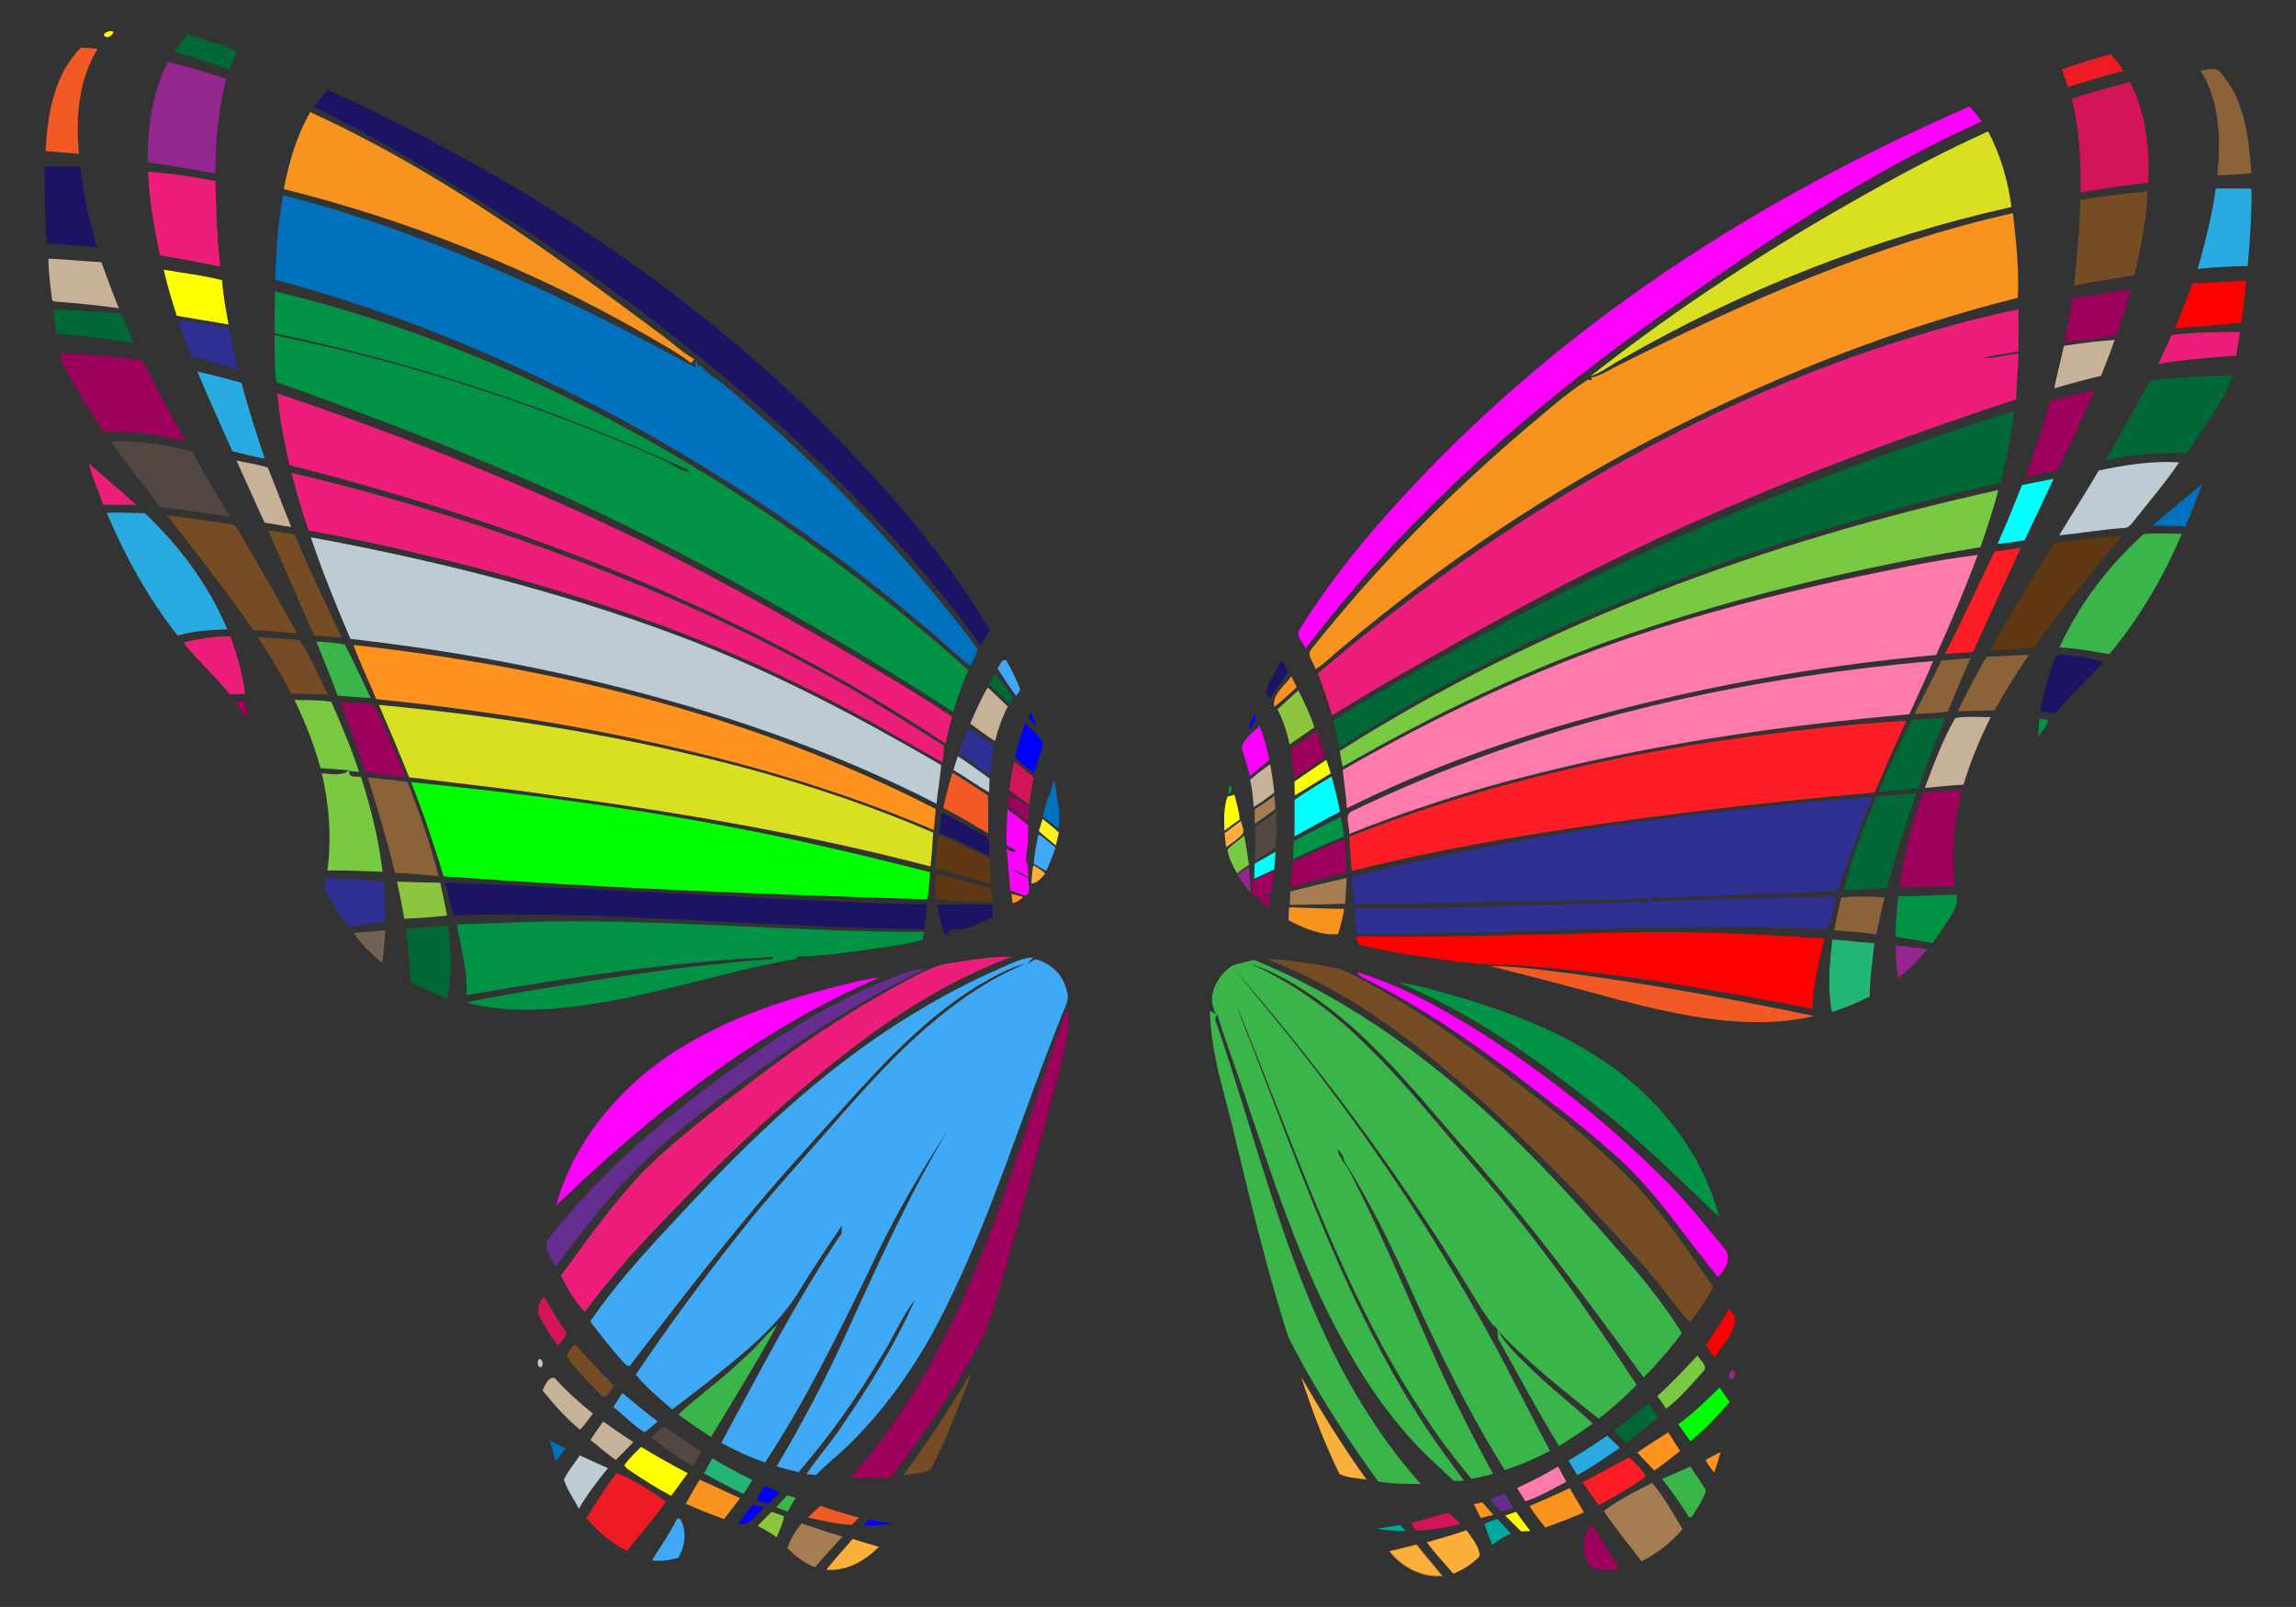 <?xml version="1.0" encoding="utf-8"?>

<!DOCTYPE svg PUBLIC "-//W3C//DTD SVG 1.1//EN" "http://www.w3.org/Graphics/SVG/1.1/DTD/svg11.dtd">
<svg version="1.1" id="Layer_1" xmlns="http://www.w3.org/2000/svg" xmlns:xlink="http://www.w3.org/1999/xlink" x="0px" y="0px"
	 viewBox="0 0 2378 1664.519" enable-background="new 0 0 2378 1664.519" xml:space="preserve">
<rect x="0" y="0" width="2378" height="1664.519" fill="#333333" stroke="none"/>
<g>
	<path fill="#FFFF00" d="M113.677,32.358c8.403-1.143,0.057,8.059-4.344,5.659
		C104.532,36.017,111.105,32.187,113.677,32.358z"/>
	<path fill="#006837" d="M180.697,53.565c4.059-6.202,8.631-12.061,13.604-17.577
		c17.291,4.916,34.61,10.089,51.072,17.434c-2.915,6.03-5.402,12.232-7.66,18.52
		C218.594,66.197,199.989,58.795,180.697,53.565z"/>
	<path fill="#F15A24" d="M83.926,49.306c5.716,0.314,11.461,0.715,17.234,1.2
		c-20.006,32.295-22.836,71.907-19.377,108.889c-11.575-0.915-23.093-2.115-34.639-2.858
		C49.287,118.784,55.689,77.029,83.926,49.306z"/>
	<path fill="#ED1C24" d="M2135.532,71.913c16.548-5.888,33.295-11.175,50.243-15.862
		c5.373,5.03,9.803,10.975,13.404,17.434c-19.32,4.716-38.268,10.803-57.245,16.662
		C2139.847,84.031,2137.589,78,2135.532,71.913z"/>
	<path fill="#93278F" d="M152.975,167.97c-0.257-35.525,4.316-72.021,20.978-103.916
		c20.435,5.002,40.641,10.832,60.589,17.605c-8.774,31.924-11.403,65.191-11.461,98.2
		C199.817,175.286,176.41,171.599,152.975,167.97z"/>
	<path fill="#8C6239" d="M2279.117,73.056c7.145-0.343,16.605-5.002,21.32,2.858
		c24.779,28.265,28.837,67.62,31.295,103.602c-11.746,0.686-23.436,1.886-35.153,2.172
		C2300.18,145.02,2299.408,105.18,2279.117,73.056z"/>
	<path fill="#D4145A" d="M2145.734,102.236c19.806-6.631,40.04-11.889,60.218-17.262
		c16.919,31.752,20.263,68.849,19.148,104.259c-23.607,2.458-47.042,6.259-70.421,10.232
		C2155.28,166.855,2153.794,133.988,2145.734,102.236z"/>
	<path fill="#1B1464" d="M325.483,111.096c3.858-6.688,8.888-12.604,14.49-17.919
		c203.089,92.913,393.773,217.893,546.99,381.513c51.701,54.645,99.715,113.234,138.327,177.995
		c-3.144,5.259-6.345,10.489-9.489,15.747c-63.076-86.854-137.64-164.792-217.493-236.298
		c-85.654-75.908-177.595-144.643-273.767-206.632C459.922,184.489,394.274,144.734,325.483,111.096z"/>
	<path fill="#FF00FF" d="M1684.941,309.526c110.233-79.595,230.268-144.929,354.848-199.173
		c4.658,4.773,8.802,10.003,12.689,15.462c-109.289,49.043-209.976,114.948-307.719,183.683
		c-146.872,101.401-284.198,219.408-392.373,362.193c-2.544-6.288-11.375-13.232-6.03-20.12
		c26.293-42.298,57.102-81.681,90.198-118.835C1510.718,449.424,1594.315,374.574,1684.941,309.526z"/>
	<path fill="#F7931E" d="M321.31,116.154c128.81,58.646,244.501,141.642,357.449,226.038
		c13.718,9.66,25.979,21.406,40.412,30.038c-1.2,1.229-2.372,2.486-3.487,3.715
		c-16.691-12.918-35.754-22.292-53.73-33.181c-115.263-65.305-239.471-114.834-368.023-146.9
		C299.218,168.198,307.135,140.704,321.31,116.154z"/>
	<path fill="#D9E021" d="M1935.358,199.35c40.412-22.692,81.538-44.156,123.751-63.247
		c12.861,24.264,20.634,51.101,24.121,78.309c-141.727,31.609-278.396,85.654-404.29,157.961
		c-10.66,5.716-20.292,13.518-31.809,17.462C1737.643,318.385,1834.786,255.596,1935.358,199.35z"/>
	<path fill="#1B1464" d="M46.2,172.571c12.232-0.114,24.493-0.114,36.754-0.114
		c3.916,28.237,9.232,56.331,17.577,83.625c-17.405-1.172-34.725-3.087-52.13-3.487
		C46.858,225.958,45.714,199.265,46.2,172.571z"/>
	<path fill="#ED1E79" d="M153.375,177.744c23.407,1.886,46.671,5.402,69.763,9.803
		c0.515,29.58,1.686,59.189,4.973,88.598c-20.72-4.173-41.441-8.317-62.304-11.689
		C159.405,235.933,154.661,206.953,153.375,177.744z"/>
	<path fill="#29ABE2" d="M2294.921,195.235c12.289-0.229,24.579,0.114,36.897,0.114
		c0.6,26.837-1.772,53.559-3.744,80.281c-17.348,0.2-34.725,1.029-51.958,2.944
		C2284.09,251.223,2290.92,223.5,2294.921,195.235z"/>
	<path fill="#754C24" d="M2154.451,207.238c23.036-4.316,46.414-6.516,69.735-8.945
		c-0.886,29.294-7.174,58.103-13.433,86.626c-20.834,3.83-41.841,6.602-62.561,10.946
		C2151.136,266.399,2154.194,236.876,2154.451,207.238z"/>
	<path fill="#0071BC" d="M284.957,289.72c1.429-29.237,2.515-58.76,8.488-87.483
		c150.073,38.611,291.315,104.745,426.955,178.596c0.057-2.344,0.2-7.031,0.257-9.374l2.601,8.774l2.429-1.658
		c5.916,8.688,15.748,12.918,23.607,19.52c84.368,70.478,162.877,148.244,231.954,233.84
		c10.518,13.461,21.778,26.408,31.209,40.669c-1.429,6.088-4.801,11.432-7.345,17.091
		c-17.177-12.69-32.095-28.208-48.7-41.612c-89.455-75.737-186.255-142.756-288.457-200.145
		C547.205,380.261,418.91,325.188,284.957,289.72z"/>
	<path fill="#F7931E" d="M1679.854,376.603c129.438-64.791,263.192-124.065,405.005-155.817
		c3.058,29.066,6.773,58.503,4.944,87.683c-123.808,30.981-243.215,78.023-357.191,135.211
		c-123.351,62.276-239.071,139.441-344.473,228.725c-8.603,6.859-16.176,15.033-25.636,20.72
		c-1.601-6.716-10.146-14.576-3.973-21.035c65.82-83.025,140.499-158.875,221.094-227.61
		c21.092-17.548,41.498-36.096,64.562-51.044c1.086,0.086,3.23,0.229,4.287,0.314l-0.372-2.544
		C1659.534,388.492,1669.28,381.49,1679.854,376.603z"/>
	<path fill="#C7B299" d="M53.774,308.983c-1.886-13.604-3.487-27.322-3.601-41.069
		c18.291,0.657,36.468,2.801,54.788,3.601c5.944,15.919,11.546,31.981,18.062,47.7
		c-20.52-2.715-41.069-5.002-61.704-6.488C58.547,312.098,53.345,313.413,53.774,308.983z"/>
	<path fill="#FFFF00" d="M169.551,279.374c20.149,3.515,40.583,5.745,60.447,10.889
		c1,15.462,4.001,30.666,6.688,45.928c-17.834-3.315-35.753-5.945-53.616-9.06
		C178.125,311.326,173.152,295.522,169.551,279.374z"/>
	<path fill="#FF0000" d="M2270.8,293.55c18.52-0.286,36.982-2.687,55.588-2.258
		c-1.429,14.347-2.601,28.751-5.231,42.927c-22.75,2.601-45.728,4.115-68.592,5.916
		C2258.71,324.644,2265.255,309.269,2270.8,293.55z"/>
	<path fill="#9E005D" d="M2146.449,308.897c19.949-3.372,39.955-6.173,60.018-8.945
		c-4.287,15.919-8.831,31.809-14.69,47.185c-17.605,3.487-35.496,5.516-53.273,7.602
		C2141.333,339.506,2143.791,324.187,2146.449,308.897z"/>
	<path fill="#009245" d="M284.757,301.666c220.036,53.187,424.354,160.676,603.607,297.631
		c39.326,30.209,77.566,61.847,114.577,94.885c-6.259,14.004-11.203,28.551-15.633,43.241
		c-91.856-59.56-186.97-113.977-283.798-164.992c-134.039-70.335-275.195-125.923-417.552-176.852
		c-1.343-16.062-1.943-32.181-1.486-48.3c138.498,27.865,273.366,72.278,402.576,129.181
		c4.087,2.801,8.574,4.944,13.032,7.202c4.316,2.687,9.003,5.173,14.319,4.001
		c-137.355-63.39-281.912-111.547-430.098-142.442C284.242,330.704,284.471,316.185,284.757,301.666z"/>
	<path fill="#006837" d="M55.374,320.758c23.292,0.343,46.528,2.372,69.763,3.973
		c4.63,10.232,9.517,20.377,13.575,30.866c-26.465-4.83-53.187-7.688-79.966-10.003
		C57.261,337.363,56.232,329.046,55.374,320.758z"/>
	<path fill="#ED1E79" d="M1955.193,357.083c44.47-14.376,89.512-27.294,135.325-36.754
		c0.115,14.547,0.086,29.123-0.029,43.699c-12.261,2.286-24.75,3.601-36.754,6.916
		c12.489,0.486,24.493-3.83,36.925-4.573c-1.057,15.748-1.629,31.552-2.629,47.328
		c-107.918,35.525-214.692,74.793-318.723,120.522c-116.063,50.358-227.124,111.404-336.499,174.737
		c-18.006,10.174-35.382,21.435-53.158,31.981c-4.459-14.604-9.06-29.18-14.776-43.356
		C1538.612,549.482,1737.7,428.589,1955.193,357.083z"/>
	<path fill="#2E3192" d="M184.555,331.961c17.634,1.143,35.068,4.201,52.53,7.031
		c2.944,14.633,6.116,29.209,9.374,43.756c-16.033-4.716-32.01-9.746-48.3-13.547
		C193.158,356.968,188.9,344.45,184.555,331.961z"/>
	<path fill="#ED1E79" d="M2249.222,346.966c23.407-3.001,47.128-2.715,70.735-3.115
		c-1.343,8.145-2.772,16.291-3.83,24.464c-26.951,2.143-53.959,4.087-80.652,8.602
		C2239.791,366.8,2244.821,357.026,2249.222,346.966z"/>
	<path fill="#C7B299" d="M2137.561,358.283c17.434-2.715,34.953-5.116,52.615-6.145
		c-4.172,12.604-9.346,24.836-14.09,37.211c-16.291,3.773-32.41,8.174-48.443,12.804
		C2130.53,387.435,2134.588,372.973,2137.561,358.283z"/>
	<path fill="#9E005D" d="M61.919,365.628c28.694,1.772,57.446,3.287,85.825,8.059
		c13.918,28.151,29.123,55.645,44.47,83.025c-24.379-5.173-49.1-10.146-74.165-9.346
		c-4.058-0.715-10.174,1.886-12.204-3.058c-13.775-19.977-26.436-40.698-38.011-62.018
		C64.863,377.117,63.319,371.344,61.919,365.628z"/>
	<path fill="#29ABE2" d="M204.39,384.834c15.404,3.372,30.637,7.516,45.842,11.775
		c6.773,26.579,15.433,52.616,23.979,78.652c-11.289-2.315-22.435-4.973-33.553-7.831
		C228.425,439.936,216.022,412.556,204.39,384.834z"/>
	<path fill="#006837" d="M2226.644,394.322c28.437-3.515,57.045-5.201,85.711-5.602
		c-2.772,11.918-9.86,22.006-15.862,32.438c-9.917,16.605-20.977,32.495-31.924,48.414
		c-28.237-1.258-56.417,0.715-83.91,7.231C2195.978,449.31,2211.983,422.188,2226.644,394.322z"/>
	<path fill="#9E005D" d="M2123.328,415.5c15.205-4.401,30.695-7.802,46.214-11.146
		c-12.232,27.78-25.236,55.216-38.383,82.539c-11.146,2.115-22.178,4.716-33.267,7.002
		C2106.694,467.887,2116.154,442.051,2123.328,415.5z"/>
	<path fill="#ED1E79" d="M299.846,481.805c-5.516-24.464-10.574-49.157-12.461-74.193
		c115.777,38.726,229.382,83.939,340.158,135.211C728.202,589.78,824.916,644.596,920.401,701.213
		c22.178,13.232,44.127,26.837,65.648,41.155c-2.572,9.203-4.687,18.491-6.859,27.808
		C773.072,632.878,539.032,542.509,299.846,481.805z"/>
	<path fill="#006837" d="M2034.044,442.337c17.348-5.687,34.61-11.718,52.273-16.376
		c-3.058,24.979-8.088,49.7-14.49,74.022c-120.407,27.751-239.156,63.104-354.247,108.118
		c-115.263,44.699-226.81,99.429-330.783,166.478c-1.743-9.517-3.801-18.977-5.859-28.408
		c42.556-26.808,86.483-51.387,130.582-75.565c105.717-58.189,214.006-112.062,326.353-156.389
		C1902.52,488.293,1968.168,464.943,2034.044,442.337z"/>
	<path fill="#534741" d="M165.664,525.132c-16.605-22.75-35.01-44.184-50.243-67.906
		c28.122-1.258,56.131,3.458,83.31,10.403c12.604,22.692,26.151,44.87,39.212,67.334
		C213.764,532.163,189.814,527.99,165.664,525.132z"/>
	<path fill="#C7B299" d="M244.916,477.004c10.775,2.458,21.835,3.887,32.381,7.316
		c8.46,20.349,15.891,41.155,24.35,61.504c-9.231-1.172-18.348-3.115-27.522-4.373
		C264.093,520.102,254.776,498.439,244.916,477.004z"/>
	<path fill="#BDCCD4" d="M2173.686,487.378c27.323-5.916,55.245-10.146,83.282-8.46
		c-14.033,20.835-30.495,39.84-45.956,59.56c-3.258,3.772-6.345,9.146-12.146,8.431
		c-22.149,1.715-44.099,5.373-66.163,7.631C2146.22,532.077,2160.453,510.042,2173.686,487.378z"/>
	<path fill="#ED1E79" d="M91.785,479.805c16.29,14.604,33.352,28.323,49.414,43.213
		c-11.432-0.2-22.864-0.114-34.239-0.143C101.931,508.499,95.5,494.58,91.785,479.805z"/>
	<path fill="#ED1E79" d="M301.847,489.779c127.609,29.952,252.503,71.221,373.396,121.779
		c60.532,25.636,119.95,54.016,177.538,85.74c42.841,23.035,83.71,49.472,124.98,75.108
		c-0.2,5.802-1.029,11.518-1.629,17.291c-48.386-27.351-96.343-55.645-146.586-79.595
		c-115.377-57.503-238.442-97.972-363.393-128.809c-48.5-11.889-97.2-23.264-146.415-31.781
		C312.622,529.962,307.163,509.871,301.847,489.779z"/>
	<path fill="#00FFFF" d="M2094.262,502.411c10.889-2.058,21.721-4.401,32.667-6.402
		c-9.831,21.235-20.006,42.327-30.009,63.476c-9.317,1.686-18.691,3.029-28.037,3.944
		C2077.857,543.309,2086.117,522.875,2094.262,502.411z"/>
	<path fill="#0071BC" d="M2229.445,544.567c16.719-15.176,34.896-28.694,51.73-43.813
		c-5.516,14.976-11.289,29.837-17.605,44.47C2252.166,544.71,2240.791,544.91,2229.445,544.567z"/>
	<path fill="#7AC943" d="M1387.597,777.921c207.775-132.068,442.445-217.521,682.087-270.308
		c-5.144,20.035-11.661,39.697-18.606,59.16c-123.15,20.663-245.186,49.357-363.421,89.769
		c-103.516,35.268-202.374,83.11-297.031,137.583C1389.368,788.724,1388.425,783.323,1387.597,777.921z"/>
	<path fill="#29ABE2" d="M110.534,531.248c13.147-0.715,26.265,0.143,39.44,0.314
		c35.811,33.981,66.362,74.422,85.339,120.236c-17.262,0.772-34.667,1.572-51.301,6.573
		C153.546,619.817,129.682,576.405,110.534,531.248z"/>
	<path fill="#754C24" d="M172.895,533.906c22.064,2.486,44.013,5.659,65.962,9.031
		c4.802-0.086,6.574,4.716,8.803,8.088c20.206,34.839,40.898,69.449,59.789,105.031
		c-15.033-1.4-30.037-2.715-45.071-3.315C234.313,611.815,203.475,572.946,172.895,533.906z"/>
	<path fill="#754C24" d="M277.754,549.54c9.174,0.743,18.205,2.458,27.294,4.115
		c15.376,35.925,31.809,71.392,48.757,106.603c-9.517-0.429-18.977-1.458-28.465-1.943
		C309.278,622.161,293.759,585.722,277.754,549.54z"/>
	<path fill="#39B54A" d="M2220.099,553.312c13.147-1.4,26.436-0.429,39.669-0.372
		c-19.062,44.699-43.899,87.454-75.136,124.723c-17.148-2.829-34.239-6.402-51.673-6.916
		C2153.337,626.076,2183.746,586.15,2220.099,553.312z"/>
	<path fill="#603813" d="M2127.272,562.858c23.435-3.229,46.814-6.973,70.507-7.888
		c-31.466,37.84-62.761,75.879-91.227,116.034c-15.148,0.829-30.266,2.115-45.385,2.858
		C2081.716,635.994,2104.951,599.669,2127.272,562.858z"/>
	<path fill="#BDCCD4" d="M321.967,556.542C450.605,580.32,578.1,612.158,700.765,657.914
		c95.571,35.582,185.998,83.31,273.967,134.554c-0.886,13.432-3.658,26.665-4.744,40.098
		c-109.976-56.502-227.81-96.171-347.731-125.38c-85.368-20.663-172.108-35.553-259.391-45.442
		C348.232,627.077,333.828,592.266,321.967,556.542z"/>
	<path fill="#FF1D25" d="M2065.739,571.26c9.06-0.972,18.063-2.486,27.179-3.801
		c-16.605,35.925-33.096,71.935-49.557,107.918c-9.717,0.629-19.349,1.458-29.009,2.058
		C2032.215,642.395,2049.02,606.842,2065.739,571.26z"/>
	<path fill="#FF7BAC" d="M1907.207,600.869c46.842-9.717,93.656-20.32,141.184-26.065
		c-13.061,35.067-27.579,69.563-43.041,103.631c-126.866,11.403-252.703,34.41-375.282,69.163
		c-80.681,23.035-159.847,51.987-234.983,89.541c-1.058-13.29-3.03-26.465-4.316-39.726
		c96.686-55.388,197.773-103.688,303.604-138.984C1764.079,635.022,1835.414,616.674,1907.207,600.869z"/>
	<path fill="#ED1E79" d="M189.928,665.631c15.862-4.173,32.181-6.516,48.614-6.631
		c7.03,19.32,12.661,39.183,15.319,59.618c-5.316,0.229-10.546,0.514-15.776,0.772
		C223.167,700.441,204.847,684.551,189.928,665.631z"/>
	<path fill="#754C24" d="M267.008,659.772c14.347,1.315,28.78,1.686,43.127,3.258
		c12.032,17.434,19.748,37.697,29.466,56.588c-12.775-0.686-25.55-1.029-38.297-1.229
		C291.416,697.983,279.183,678.835,267.008,659.772z"/>
	<path fill="#39B54A" d="M327.541,664.459c9.917,0.657,19.892,1.143,29.666,3.23
		c9.317,18.262,18.034,36.839,26.751,55.445c-11.46-0.743-22.95-1.372-34.296-2.858
		C342.802,701.47,334.914,683.065,327.541,664.459z"/>
	<path fill="#FF931E" d="M366.009,668.06c208.29,23.207,416.009,73.479,603.121,169.993
		c-0.543,7.231-1.229,14.49-2,21.749c-121.436-52.015-250.245-84.682-379.941-108.318
		c-65.477-11.575-131.41-20.52-197.544-27.38C381.957,705.328,373.068,687.066,366.009,668.06z"/>
	<path fill="#8C6239" d="M2057.68,680.264c14.576-0.229,29.094-1.829,43.727-1.858
		c-12.918,18.491-24.693,37.754-35.667,57.446c-12.747,0.029-25.464,0.715-38.183,0.915
		C2037.217,717.761,2046.534,698.498,2057.68,680.264z"/>
	<path fill="#1B1464" d="M2129.787,678.235c16.433,0.114,32.781,2.744,48.557,7.431
		c-15.519,18.863-34.639,34.325-49.872,53.416c-5.144-0.657-10.175-1.372-15.148-2.086
		C2116.468,716.817,2122.27,697.183,2129.787,678.235z"/>
	<path fill="#3FA9F5" d="M1033.12,692.268c2.858-2.829,4.03-10.689,9.317-7.917
		c5.402,9.689,10.489,19.663,14.375,30.095c-1.086,1.629-3.258,4.859-4.315,6.459
		C1045.667,711.587,1039.236,702.042,1033.12,692.268z"/>
	<path fill="#FF7BAC" d="M1400.429,840.168c187.97-90.655,394.631-137.183,601.749-155.446
		c-7.602,18.634-16.547,36.697-24.664,55.131c-133.182,11.718-266.05,30.809-395.688,64.047
		c-62.819,15.748-124.466,35.896-184.597,59.961C1398.714,856.459,1391.312,843.826,1400.429,840.168z"/>
	<path fill="#8C6239" d="M2010.695,684.38c9.946-1.143,19.977-2.029,30.038-2.458
		c-7.802,18.348-16.062,36.525-23.292,55.131c-11.461,1.715-23.064,1.886-34.553,2.401
		C1992.175,721.133,2001.521,702.785,2010.695,684.38z"/>
	<path fill="#1B1464" d="M1310.688,717.275c3.915-11.861,11.175-22.321,16.548-33.553
		c2.401,3.83,4.916,7.688,7.459,11.518c-6.345,9.517-13.061,18.806-19.606,28.151
		C1314.003,721.876,1311.803,718.79,1310.688,717.275z"/>
	<path fill="#006837" d="M1030.291,697.783c7.545,7.459,13.061,16.776,18.748,25.693
		c-0.886,1.458-2.686,4.344-3.601,5.802c-6.888-7.031-13.918-13.861-21.121-20.52
		C1026.175,705.043,1028.09,701.327,1030.291,697.783z"/>
	<path fill="#F7931E" d="M1319.719,732.165c-2.144-13.147,11.003-21.806,17.748-31.695
		c1.8,3.715,3.63,7.459,5.516,11.232C1335.295,718.59,1328.122,726.106,1319.719,732.165z"/>
	<path fill="#C7B299" d="M1004.855,749.541c5.544-12.747,11.032-25.55,18.205-37.497
		c6.859,6.602,13.832,13.175,20.778,19.749c-5.916,11.318-10.089,23.378-13.29,35.696
		C1021.488,762.231,1013.4,755.543,1004.855,749.541z"/>
	<path fill="#8CC63F" d="M1323.149,734.737c7.174-6.488,14.319-13.061,21.492-19.606
		c6.173,12.432,12.461,24.922,16.662,38.24c-8.545,5.888-17.119,11.832-25.665,17.72
		C1333.037,758.487,1328.951,746.226,1323.149,734.737z"/>
	<path fill="#9E005D" d="M243.63,727.192c3.572-0.343,7.174-0.657,10.832-0.972
		c0.6,5.973,1.2,11.918,1.658,17.92C251.575,738.738,247.603,732.965,243.63,727.192z"/>
	<path fill="#7AC943" d="M305.02,725.048c12.718,0.229,25.493-0.143,38.125,1.886
		c10.374,23.921,20.663,47.9,28.78,72.707c-2.486-0.286-7.46-0.829-9.974-1.115
		c-1.944,7.459,7.03,5.63,11.86,6.173c10.432,32.038,18.348,64.933,22.436,98.4
		c-19.034-0.715-38.069-1.858-57.103-1.315c4.287-33.61,2.058-67.82-5.887-100.744
		c9.488,0.257,20.206,3.401,28.437-3.115c-9.974-0.657-19.863-1.629-29.751-2.372
		C325.311,771.234,315.937,747.741,305.02,725.048z"/>
	<path fill="#9E005D" d="M352.519,727.106c11.632,0.8,23.378,0.915,34.925,2.915
		c11.175,24.807,22.55,49.529,32.467,74.879c-13.833-1.658-27.722-2.687-41.441-5.03
		C370.81,775.263,361.493,751.228,352.519,727.106z"/>
	<path fill="#D9E021" d="M392.417,730.164c130.096,12.175,259.677,33.096,385.943,67.077
		c64.076,17.548,127.123,38.954,188.198,65.162c-0.772,11.689-1.458,23.407-2.858,35.068
		c-128.638-33.524-259.962-56.017-391.63-73.65c-49.3-7.259-98.858-12.489-148.301-18.663
		C413.68,780.008,403.134,755.057,392.417,730.164z"/>
	<path fill="#0000FF" d="M1065.387,743.597c0.629-2.058,1.258-4.115,2.001-6.145
		c2.115,5.144,4.173,10.346,5.887,15.662C1070.503,750.027,1067.959,746.769,1065.387,743.597z"/>
	<path fill="#0000FF" d="M1299.713,739.653c2.658,6.745-2.972,11.775-7.002,16.348
		C1294.598,750.37,1297.055,744.969,1299.713,739.653z"/>
	<path fill="#006837" d="M1980.171,745.455c11.432-0.429,22.892-1.429,34.439-1.286
		c-9.803,23.779-19.434,47.671-27.579,72.079c-13.862,1.772-27.751,3.287-41.67,3.715
		C1956.564,794.926,1967.653,769.833,1980.171,745.455z"/>
	<path fill="#C7B299" d="M2024.984,743.854c11.975-2.429,24.55-0.743,36.811-1.115
		c-11.118,22.607-20.977,45.899-28.151,70.078c-13.404,0.686-26.751,2.086-40.069,3.372
		C2002.778,791.64,2012.009,766.575,2024.984,743.854z"/>
	<path fill="#009245" d="M2112.382,744.597c2.944,0.257,5.916,0.6,8.974,1.029
		c-1.172,6.973-6.888,12.118-10.489,17.977C2111.153,757.229,2111.696,750.913,2112.382,744.597z"/>
	<path fill="#FF1D25" d="M1784.771,766.775c62.962-8.86,126.209-16.548,189.713-20.235
		c-11.403,24.521-22.464,49.243-32.781,74.222c-62.933,5.859-125.809,12.061-188.484,20.063
		c-118.606,14.833-237.213,32.295-353.304,61.304c-0.6-11.861-1.772-23.664-2.315-35.525
		C1521.836,817.247,1652.675,786.152,1784.771,766.775z"/>
	<path fill="#0000FF" d="M1061.7,749.513c7.088,6.088,14.404,12.432,18.548,21.035
		c-2.172,10.517-6.631,20.492-9.26,30.952c-6.631-5.745-13.347-11.346-19.977-17.034
		C1054.069,772.663,1057.584,760.973,1061.7,749.513z"/>
	<path fill="#2E3192" d="M1002.854,754.257c9.174,5.43,18.12,11.403,26.15,18.463
		c-0.829,10.146-3.172,20.12-3.973,30.266c-10.517-7.631-20.92-15.376-31.781-22.407
		C995.938,771.634,999.282,762.888,1002.854,754.257z"/>
	<path fill="#FF00FF" d="M1286.024,774.52c2.458-9.774,11.66-15.919,18.548-22.635
		c4.515,11.403,7.545,23.35,10.174,35.353c-6.945,5.316-13.775,10.832-20.177,16.776
		C1292.14,794.069,1288.996,784.323,1286.024,774.52z"/>
	<path fill="#9E005D" d="M1336.896,775.292c8.917-5.859,17.548-12.204,26.78-17.605
		c3.144,8.688,6.173,17.377,9.088,26.151c-10.746,7.488-21.606,14.747-32.21,22.349
		C1339.496,795.869,1338.239,785.581,1336.896,775.292z"/>
	<path fill="#BDCCD4" d="M992.023,783.323c11.232,7.259,21.978,15.233,32.867,23.035
		c-0.172,4.744-0.343,9.517-0.457,14.319c-12.775-6.973-24.35-15.862-36.954-23.064
		C988.907,792.811,990.393,788.067,992.023,783.323z"/>
	<path fill="#FFFF00" d="M1340.697,809.473c10.975-7.516,22.064-14.919,33.01-22.464
		c1.515,4.658,3.03,9.346,4.602,14.061c-12.546,7.431-24.664,15.519-37.268,22.835
		C1340.84,819.076,1340.754,814.275,1340.697,809.473z"/>
	<path fill="#D4145A" d="M1045.381,818.133c1.429-9.86,2.601-19.806,5.487-29.38
		c6.659,5.516,13.318,11.06,19.835,16.805c-2.201,9.174-3.144,18.605-4.773,27.922
		C1058.814,828.679,1052.097,823.42,1045.381,818.133z"/>
	<path fill="#C7B299" d="M1294.74,807.787c6.631-5.802,13.661-11.146,20.892-16.233
		c1.658,9.717,3.087,19.491,4.258,29.323c-6.973,5.287-13.918,10.575-21.406,15.033
		C1297.655,826.479,1296.969,817.019,1294.74,807.787z"/>
	<path fill="#F15A24" d="M986.421,800.528c12.689,7.059,24.493,15.633,36.839,23.264
		c0.457,13.147,0.172,26.293,0.229,39.469c-15.319-9.088-30.609-18.234-46.499-26.236
		C979.533,824.707,982.763,812.56,986.421,800.528z"/>
	<path fill="#8C6239" d="M380.899,805.329c13.719,1.286,27.437,2.772,41.155,4.687
		c12.489,31.866,23.693,64.276,32.095,97.486c-15.004-1.458-30.009-2.658-45.013-3.258
		C401.162,870.891,391.074,838.082,380.899,805.329z"/>
	<path fill="#00FFFF" d="M1340.783,828.479c12.375-8.688,25.436-16.262,38.297-24.207
		c3.487,12.032,6.259,24.264,8.774,36.554c-15.976,8.06-31.438,17.062-47.214,25.493
		C1340.868,853.687,1340.925,841.083,1340.783,828.479z"/>
	<path fill="#0071BC" d="M1091.452,808.53c2.058,5.373,3.001,11.089,2.915,16.862
		c3.258,10.717,2.687,22.064,2.143,33.124c-5.573-4.087-10.946-8.345-16.462-12.432
		c1.886-8.917,4.202-17.777,8.202-26.008C1089.165,816.19,1090.194,812.331,1091.452,808.53z"/>
	<path fill="#00FF00" d="M425.741,810.159c126.866,12.832,253.446,29.837,378.34,55.816
		c53.359,11.203,106.374,24.036,159.247,37.44c-0.629,9.403-1.486,18.834-2.858,28.18
		c-167.164-5.144-334.27-11.546-501.034-23.864C449.519,874.778,438.459,842.14,425.741,810.159z"/>
	<path fill="#009245" d="M1272.906,814.246c4.173-1.143,3.372,8.717-0.686,7.316
		C1272.391,819.734,1272.734,816.075,1272.906,814.246z"/>
	<path fill="#006837" d="M1943.532,824.878c13.69-0.858,27.323-2.601,41.069-3.258
		c-10.975,32.41-21.549,64.991-30.295,98.086c-14.947,0.686-29.809,2.201-44.756,2.315
		C1918.067,888.754,1930.471,856.602,1943.532,824.878z"/>
	<path fill="#9E005D" d="M1991.518,821.163c13.461-1.858,27.065-2.401,40.669-3.03
		c-8.66,32.724-11.232,66.906-8.059,100.601c-18.948-0.257-37.897-0.286-56.817,0.429
		C1971.626,885.696,1980.686,853.058,1991.518,821.163z"/>
	<path fill="#FFFF00" d="M1271.305,825.221c1.829-0.486,5.43-1.515,7.231-2.029
		c2.115,8.488,4.83,16.919,5.43,25.722c-5.43,3.687-10.661,7.688-15.833,11.632
		C1267.875,848.714,1267.218,836.567,1271.305,825.221z"/>
	<path fill="#9E005D" d="M1045.01,821.848c6.916,4.03,12.604,10.346,20.406,12.889
		c0.057,5.602-0.229,11.203-0.514,16.805c-6.373-5.202-13.318-9.66-19.406-15.147
		C1043.095,832.052,1045.553,826.421,1045.01,821.848z"/>
	<path fill="#A67C52" d="M1299.742,838.025c7.117-4.03,13.633-9.003,20.206-13.89
		c0.314,4.63,0.629,9.26,1,13.918c-7.059,5.202-14.09,10.432-21.406,15.233
		C1299.399,848.199,1299.456,843.112,1299.742,838.025z"/>
	<path fill="#2E3192" d="M1759.478,843.369c59.96-7.374,120.092-13.09,180.31-18.148
		c-13.49,31.809-25.608,64.19-35.696,97.229c-40.841,2.772-81.767,3.515-122.665,5.287
		c-24.664-0.2-49.3,3.401-73.879,1.458c2.001,1.572,4.059,3.172,6.202,4.773
		c62.59-2.715,125.237-3.515,187.855-5.259c-2.629,11.318-5.202,22.75-9.06,33.696
		c-162.419-7.945-324.867,5.916-487.344,4.887c-1.029-8.66-2.029-17.319-2.572-26.008
		c79.709,0.315,159.362-3.001,238.985-5.259c21.806,0.172,43.641-3.658,65.39-0.686
		c-0.028-1.2-0.085-3.658-0.114-4.887c-101.459,3.429-202.974,4.287-304.461,5.888
		c-0.858-9.403-1.8-18.806-2.401-28.208C1518.464,879.608,1638.442,857.373,1759.478,843.369z"/>
	<path fill="#FF00FF" d="M1043.609,838.368c7.145,5.287,14.29,10.603,21.264,16.233
		c0.229,12.289-0.8,24.607-2.601,36.725c0.543,1.029,1.601,3.087,2.144,4.115
		c0.257,4.258,0.486,8.545,0.686,12.861c-5.402-2.601-10.603-5.545-16.176-7.602
		c4.715,3.915,10.431,6.259,15.976,8.831c-0.429,5.887,4.23,15.176-3.201,18.234
		c-5.345-1.543-10.432-3.63-15.491-5.716c-1.2-14.204-1.858-28.408-3.658-42.527
		c2.972,1.943,6.202,3.087,9.717,3.487c-1.029-4.316-6.916-5.03-9.717-7.859
		C1042.323,862.889,1042.838,850.6,1043.609,838.368z"/>
	<path fill="#1B1464" d="M975.475,841.797c15.062,7.145,29.495,15.547,44.099,23.607
		c8.174,3.572,4.029,14.49,5.23,21.292c-17.234-7.631-33.524-17.662-51.672-23.064
		C973.331,856.287,974.389,849.028,975.475,841.797z"/>
	<path fill="#534741" d="M1299.913,856.659c7.059-5.316,14.29-10.46,21.806-15.262
		c-0.229,12.061,1.572,24.493-0.743,36.354c-6.431,5.602-14.175,9.403-21.178,14.204
		C1299.828,880.18,1300.199,868.405,1299.913,856.659z"/>
	<path fill="#009245" d="M1340.097,871.434c15.976-8.803,32.095-17.405,48.586-25.236
		c1.343,6.716,2.543,13.518,3.144,20.377c-17.862,6.973-35.125,15.347-52.53,23.293
		C1339.439,883.695,1339.811,877.579,1340.097,871.434z"/>
	<path fill="#FCEE21" d="M1075.933,861.003c1.172-4.287,2.486-8.545,3.944-12.747
		c5.602,4.63,11.489,9.06,16.805,14.118c-1.143,4.458-2.201,8.945-3.172,13.432
		C1087.622,870.863,1081.678,866.062,1075.933,861.003z"/>
	<path fill="#FBB03B" d="M1268.332,863.089c5.687-4.373,11.346-8.774,17.291-12.918
		c-0.286,4.659,5.087,11.346,0.029,15.062c-4.83,4.716-10.346,8.602-15.805,12.432
		C1269.304,872.807,1268.79,867.948,1268.332,863.089z"/>
	<path fill="#603813" d="M971.702,865.519c18.548,5.773,35.41,15.69,53.158,23.493
		c0.657,8.888,1.086,17.805,1.458,26.722c-19.177-5.573-38.297-11.318-57.503-16.776
		C969.101,887.754,970.559,876.636,971.702,865.519z"/>
	<path fill="#3FA9F5" d="M1075.476,864.204c6.316,3.973,12.089,8.803,17.663,13.804
		c-2.63,8.317-5.973,16.376-9.603,24.321c-4.344-2.515-8.66-5.116-12.918-7.602
		C1071.332,884.438,1073.475,874.321,1075.476,864.204z"/>
	<path fill="#7AC943" d="M1271.162,880.38c5.002-5.83,11.775-9.746,17.463-14.919
		c2.058,9.975,3.315,20.092,4.944,30.152c-4.116,3.001-8.259,5.945-12.318,8.888
		C1276.621,897.042,1273.02,888.954,1271.162,880.38z"/>
	<path fill="#9E005D" d="M1339.41,891.955c17.92-7.374,35.068-16.576,53.587-22.435
		c0.629,11.375,1.601,22.721,1.658,34.124c-19.492,4.401-38.669,10.003-57.817,15.605
		C1337.467,910.132,1338.067,900.986,1339.41,891.955z"/>
	<path fill="#00FFFF" d="M1299.513,894.613c7.231-4.058,14.347-8.288,21.607-12.404
		c-0.486,6.088-0.772,12.261-1.372,18.377c-7.002,3.087-13.861,6.488-20.777,9.688
		C1299.056,905.016,1299.227,899.814,1299.513,894.613z"/>
	<path fill="#FBB03B" d="M1070.16,896.328c4.402,2.344,8.888,4.859,12.318,8.688
		c-4.001,4.544-7.831,9.603-14.29,10.232C1068.531,908.874,1069.131,902.587,1070.16,896.328z"/>
	<path fill="#93278F" d="M1281.622,905.931c3.83-2.829,7.888-5.344,12.004-7.859
		c0.771,8.774,1,17.577,1.715,26.379C1290.396,918.534,1285.366,912.647,1281.622,905.931z"/>
	<path fill="#9E005D" d="M1297.913,911.761c7.431-2.801,14.633-6.259,21.949-9.431
		c-1.029,7.545-2.229,15.062-3.144,22.635c-3.801,1.086-7.545,2.258-11.203,3.487
		c2.515,0.086,7.488,0.257,10.003,0.314c-0.743,3.515-1.429,7.059-2.086,10.603
		c-2.944-1.743-5.83-3.487-8.688-5.202l2.143-3.372c-3.286-1.086-6.487-2.201-9.66-3.315
		C1297.312,922.221,1297.541,916.991,1297.913,911.761z"/>
	<path fill="#603813" d="M969.073,905.016c18.977,4.773,37.84,10.117,56.874,14.747
		c0.743,4.773,1.458,9.517,2.258,14.347c-19.663-0.572-39.498-0.314-58.96-3.115
		C969.159,922.335,968.987,913.676,969.073,905.016z"/>
	<path fill="#2E3192" d="M335.971,920.478c0.486-3.744,1.086-7.431,1.658-11.146c19.834,1.429,39.726,2.229,59.589,3.601
		c1.4,13.747,2.001,27.579,1.743,41.441c-12.775,2.001-25.608,3.83-38.354,5.888
		C351.605,947.486,343.374,934.225,335.971,920.478z"/>
	<path fill="#A67C52" d="M1336.381,923.421c19.434-4.83,38.868-9.717,58.446-14.033
		c-0.428,8.888-1,17.748-1.543,26.608c-19.149,0.943-38.326,1.058-57.474,1.258
		C1335.953,932.624,1336.124,927.994,1336.381,923.421z"/>
	<path fill="#8CC63F" d="M411.194,913.218c14.89,0.514,29.809,0.914,44.727,1.172
		c2.63,11.26,4.887,22.607,7.088,33.981c-14.747,1.715-29.552,2.772-44.356,3.315
		C416.652,938.769,413.937,925.965,411.194,913.218z"/>
	<path fill="#1B1464" d="M461.351,914.276c151.473,5.716,302.775,15.662,454.249,21.521
		c14.833,0.257,29.666,0.6,44.527,0.657c-0.543,8.717-1.6,17.405-2.972,26.065
		c-162.619-1.372-324.867-19.52-487.63-14.461C466.925,936.768,463.752,925.622,461.351,914.276z"/>
	<path fill="#2E3192" d="M1069.045,916.305C1071.046,918.048,1071.046,918.048,1069.045,916.305z"/>
	<path fill="#FF931E" d="M1047.696,925.936c4.001,1.057,8.031,2.086,12.146,3.201
		c-3.144,3.087-6.831,5.344-11.032,6.459C1048.525,933.196,1047.953,928.366,1047.696,925.936z"/>
	<path fill="#009245" d="M1966.024,928.566c19.978-0.057,39.955-1.429,59.961-1.886
		c3.572,11.803-5.144,21.12-10.689,30.523c-4.373,6.745-9.06,13.232-13.69,19.72
		c-12.747-2.229-25.408-4.744-38.183-6.516C1963.081,956.374,1964.595,942.484,1966.024,928.566z"/>
	<path fill="#8C6239" d="M1906.893,929.623c14.976-1.229,30.066-1.172,45.071-0.029
		c-3.315,12.661-5.888,25.493-8.688,38.268c-14.433-2.143-28.951-3.201-43.47-4.258
		C1901.548,952.144,1904.463,940.941,1906.893,929.623z"/>
	<path fill="#1B1464" d="M970.444,936.911c19.091-0.2,38.183-0.086,57.274-0.057
		c0.115,4.401,0.314,8.803,0.543,13.261c-13.661,5.63-27.151,14.204-42.527,12.775l-0.257,2.429l-4.115-1.4
		l1.6,4.173c-1.172-0.057-3.544-0.143-4.744-0.2C974.76,957.803,972.216,947.428,970.444,936.911z"/>
	<path fill="#F7931E" d="M1335.009,939.855c19.091,0.343,38.183,1.543,57.331,1.572
		c-1.743,8.86-3.772,17.719-6.573,26.322c-18.434,1.258-35.439-6.259-51.33-14.576
		C1334.581,948.715,1334.752,944.285,1335.009,939.855z"/>
	<path fill="#009245" d="M473.126,957.489c31.238-0.8,62.447-2.286,93.685-3.029
		c130.239-1.858,260.105,11.06,390.315,10.803c-0.315,2.001-0.972,6.03-1.315,8.031
		c-20.577,6.116-42.269,7.888-63.419,11.289c-22.378,2.715-44.785,6.231-67.363,6.088l0.457,2.401
		c-66.934,11.518-131.725,32.981-198.601,44.756c-47.586,8.145-97.4,12.975-144.643,0.6
		c58.189-11.861,117.092-20.435,175.823-29.352c47.385-6.716,94.999-12.375,142.785-15.633
		c-0.086-0.572-0.229-1.715-0.286-2.286c-106.603,5.402-212.291,21.406-317.351,39.755
		C484.644,1005.903,477.185,981.839,473.126,957.489z"/>
	<path fill="#006837" d="M420.368,962.061c14.719-1.486,29.437-3.001,44.242-3.201
		c2.229,24.95,4.459,50.472-1.572,75.079c-12.947-4.887-25.722-10.203-37.954-16.691
		C424.369,998.786,423.054,980.324,420.368,962.061z"/>
	<path fill="#736357" d="M366.266,966.52c10.889-1.086,21.806-1.944,32.753-2.772
		c-0.543,11.432-1.687,22.835-2.944,34.239C385.415,988.212,374.297,978.638,366.266,966.52z"/>
	<path fill="#FF0000" d="M1404.944,970.007c77.852,1.229,155.646-1.315,233.469-2.972
		c83.768-3.372,167.736-1.172,251.274,5.487c-6.088,23.75-11.975,47.785-12.318,72.478
		c-104.545-20.206-209.719-39.097-316.122-45.756c-18.091,1.057-35.953-1.858-53.902-3.344
		c-33.638-5.059-67.648-8.917-100.572-17.605C1406.316,976.208,1405.402,972.093,1404.944,970.007z"/>
	<path fill="#22B573" d="M1897.833,973.207c14.519,0.915,28.951,2.915,43.499,3.658
		c-1.543,18.434-5.059,36.725-4.801,55.302c-12.604,6.431-25.75,11.804-39.183,16.176
		C1892.631,1023.48,1894.775,998.129,1897.833,973.207z"/>
	<path fill="#93278F" d="M1963.452,979.124c10.889,1.458,21.806,2.886,32.781,4.03
		c-8.831,11.375-19.463,21.149-30.552,30.238C1964.024,1002.045,1963.252,990.584,1963.452,979.124z"/>
	<path fill="#ED1E79" d="M981.305,998.101c21.949-3.344,43.984-7.659,66.305-6.859
		c-99.515,36.925-183.025,104.974-260.82,175.423c-47.299,43.07-92.17,88.798-135.383,135.954
		c-15.89,18.32-31.381,36.982-45.87,56.388c-9.832-11.318-18.348-24.236-24.436-37.897
		c27.58-37.811,54.845-76.251,87.397-110.09c39.469-38.126,83.796-70.792,127.438-103.945
		c51.101-38.097,104.945-72.621,161.962-101.173C965.472,1002.702,972.988,999.044,981.305,998.101z"/>
	<path fill="#3FA9F5" d="M1035.378,1003.245c11.261-4.716,22.235-11.003,34.782-11.575
		c-1.629,1.686-4.83,5.087-6.43,6.773c2.887-1.601,5.802-3.201,8.717-4.801
		c15.862,3.944,29.065,16.348,32.324,32.61c3.515,8.602-1.686,16.691-4.687,24.521
		c-43.67,107.861-76.137,220.608-130.838,323.781c-24.207,45.156-54.445,87.283-91.198,123.094
		c-10.775,10.317-22.578,19.491-32.924,30.238c-3.344-0.315-6.659-0.6-9.917-0.858
		c11.375-17.119,25.293-32.438,36.611-49.643c28.551-41.612,55.388-84.854,75.794-131.01
		c-13.747,17.662-22.121,38.611-34.096,57.445c-25.179,42.813-53.902,83.567-86.483,121.036
		c-7.66-1.686-15.205-3.658-22.664-5.916c26.779-44.956,51.244-91.255,72.736-138.984
		c32.095-70.45,63.933-141.27,103.802-207.776c-30.038,45.642-57.274,93.142-80.167,142.785
		c-33.181,68.134-66.62,136.469-108.289,199.916c-15.776-5.258-30.866-12.346-45.356-20.349
		c39.697-73.307,77.823-147.701,124.494-216.95l0.571-8.26c-13.976,20.263-27.522,40.755-40.555,61.618
		c-23.464,41.755-62.218,71.507-98.944,100.973c-12.089,9.431-24.122,18.891-36.411,28.066
		c-13.175-11.346-26.751-22.607-37.726-36.096c33.867-50.358,70.021-99.258,107.689-146.872
		c33.41-42.441,70.392-81.824,105.631-122.722c54.302-61.647,113.262-123.522,190.314-156.132
		c-17.777,4.316-33.61,14.033-49.386,22.892c-52.559,32.066-95.142,77.394-136.069,122.751
		c-36.325,40.269-73.108,80.166-107.318,122.293c-39.926,48.129-77.909,97.829-116.091,147.358
		c-2.201,3.887-6.202-0.829-7.917-2.629c-12.003-13.49-23.178-27.694-34.096-42.041
		c32.352-47.1,72.278-88.226,111.175-129.838c67.22-71.421,140.242-138.555,224.495-189.484
		C975.389,1032.196,1004.826,1016.534,1035.378,1003.245z"/>
	<path fill="#754C24" d="M1312.203,993.728c22.435-0.114,44.642,4.23,66.677,8.145
		c15.49,2.143,28.465,11.461,42.098,18.434c57.846,31.781,111.29,70.821,163.391,111.176
		c42.898,33.067,85.025,67.649,120.978,108.346c25.265,29.294,46.986,61.39,69.02,93.142
		c-6.345,13.232-15.319,25.179-24.293,36.754c-15.662-17.205-28.437-37.04-44.127-54.359
		c-70.621-80.281-145.957-156.818-229.182-224.095C1426.779,1051.402,1372.306,1016.192,1312.203,993.728z"/>
	<path fill="#39B54A" d="M1275.792,1000.501c7.402-2.801,15.261-4.115,22.921-6.259
		c102.516,41.841,192.628,109.404,271.194,186.598c40.498,39.554,78.166,81.853,115.206,124.579
		c20.063,23.178,39.012,47.414,55.559,73.222c2.515,3.287-2.601,6.259-3.801,9.117
		c-10.918,13.575-22.235,26.865-34.61,39.097c-61.047-84.339-123.437-167.907-192.857-245.587
		c-39.555-45.928-78.309-93.199-125.609-131.524c-26.922-21.349-56.302-40.555-89.055-51.615
		c43.47,19.549,82.71,47.614,116.692,80.938c43.47,41.669,80.624,89.198,120.035,134.583
		c60.447,69.078,113.376,144.3,163.706,220.922c-12.432,12.432-25.436,24.322-39.383,35.039
		c-36.011-28.951-72.65-57.474-104.288-91.313c9.431,17.462,25.35,30.523,39.355,44.413
		c18.948,18.006,39.583,34.096,58.817,51.758c-11.289,8.317-23.007,16.033-34.953,23.321
		c-21.921-35.382-41.327-72.221-61.647-108.518c-3.401-4.059-0.486-9.603-3.086-13.804
		c-0.886-0.686-2.658-2.001-3.515-2.687c-13.633-17.434-23.95-37.068-35.811-55.673
		c-68.763-110.376-146.843-214.863-232.126-313.007c31.924,39.469,64.962,78.08,95.199,118.95
		c69.792,92.57,132.839,190.37,186.512,293.201c15.062,28.808,29.752,57.817,45.099,86.511
		c-15.004,7.945-30.637,14.776-46.785,20.035c-35.982-57.36-65.877-118.235-93.971-179.739
		c-21.32-48.014-43.984-95.628-72.193-140.041c-0.686-5.002-3.258-9.517-7.231-12.575
		c1.743,8.774,8.46,15.233,12.546,22.95c30.838,59.189,56.388,120.893,83.539,181.797
		c19.634,44.87,41.727,88.597,65.162,131.61c-7.459,1.829-14.861,3.687-22.321,5.116
		c-72.678-86.168-121.893-188.913-164.391-292.515c-26.694-64.934-51.444-130.639-77.88-195.658
		c6.831,21.692,16.462,42.384,24.15,63.79c46.757,121.55,91.37,245.329,161.219,356.019
		c14.976,24.322,32.209,47.157,49.043,70.192c-3.601,0.343-7.145,0.372-10.603,0.143
		c-16.09-15.433-33.095-30.009-47.585-47.014c-34.524-38.897-61.246-83.968-84.225-130.381
		c-33.038-66.991-56.417-138.098-80.224-208.69c-10.346-32.81-23.064-64.876-33.096-97.743
		c-1.086,3.201-3.029,6.659-0.543,9.974c37.468,109.432,64.819,222.809,114.519,327.725
		c25.522,53.787,57.331,104.802,97,149.358c-14.747,0.114-29.552-0.057-44.07-2.486
		c-34.382-47.528-66.391-96.914-92.942-149.244c-21.663-67.191-37.982-135.983-54.731-204.489
		c-9.917-44.356-25.779-87.883-26.579-133.782c2.058,1.143,4.173,2.258,6.345,3.401
		C1248.755,1032.682,1260.388,1011.219,1275.792,1000.501z"/>
	<path fill="#F15A24" d="M1543.414,1000.759c28.094-0.086,55.874,4.373,83.71,7.631
		c84.511,11.461,168.564,26.637,252.018,44.099c-67.191,15.405-136.44-0.086-201.945-16.605
		C1632.754,1023.594,1588.084,1012.048,1543.414,1000.759z"/>
	<path fill="#662D91" d="M941.036,1006.446c5.087-1.944,10.517-2.715,16.033-2.486
		c-49.558,24.521-97.229,52.873-142.528,84.625c-50.444,35.41-100.887,71.335-146.043,113.434
		c-35.353,32.838-63.704,72.135-93.399,109.918c-3.43-8.917-13.232-18.062-7.574-27.951
		c60.504-77.48,137.469-140.356,218.093-195.829C834.147,1055.317,885.505,1025.794,941.036,1006.446z"/>
	<path fill="#FF00FF" d="M1405.23,1006.96c47.471,14.176,90.998,39.069,132.754,65.334
		c69.849,44.585,134.525,97.229,192.628,156.303c19.777,20.492,37.497,42.87,55.617,64.819
		c7.859,9.003,0.143,23.007-6.888,29.409c-31.838-38.812-59.646-81.196-95.743-116.406
		c-37.354-35.124-78.738-65.562-119.235-96.914c-45.442-33.867-92.484-65.848-142.899-91.856
		C1415.89,1014.362,1408.545,1013.048,1405.23,1006.96z"/>
	<path fill="#FF00FF" d="M866.957,1021.65c14.633-3.229,29.066-8.031,44.127-9.003
		c-126.838,54.188-236.441,141.156-335.156,236.155c14.718-53.702,48.7-100.83,91.113-136.297
		C724.315,1065.178,795.85,1039.77,866.957,1021.65z"/>
	<path fill="#009245" d="M1449.015,1018.021c20.949,1.972,40.926,9.288,61.218,14.576
		c57.874,16.948,115.091,39.583,163.849,75.708c50.472,37.611,90.655,91.055,106.517,152.502
		c-40.726-39.097-80.995-78.823-125.437-113.748C1591.428,1096.901,1524.294,1049.258,1449.015,1018.021z"/>
	<path fill="#9E005D" d="M1105.256,1044.257c3.772,20.835-3.03,41.898-7.231,62.218
		c-20.692,73.879-38.84,148.444-61.19,221.837c-5.944,18.577-10.689,37.611-18.177,55.617
		c-27.894,51.272-60.275,100.144-96.057,146.243c-14.233,0.657-28.437,1.658-42.641,1.143
		c36.697-41.126,68.106-86.911,93.199-135.983C1031.548,1284.128,1063.043,1161.892,1105.256,1044.257z"/>
	<path fill="#D4145A" d="M558.466,1363.323c-2.972-7.202,0.229-15.09,5.23-20.52
		c6.488,13.375,15.09,25.55,23.035,38.097c-1.4,5.144-5.944,8.717-8.802,13.089
		C570.927,1384.1,563.953,1374.126,558.466,1363.323z"/>
	<path fill="#FF0000" d="M1767.166,1392.674c8.174-12.204,16.891-24.064,23.578-37.211
		c1.858,2.486,3.773,5.002,5.716,7.545c2.344,17.234-12.404,29.494-20.606,42.984
		C1772.738,1401.648,1769.023,1397.704,1767.166,1392.674z"/>
	<path fill="#39B54A" d="M771.7,1405.707c12.232-10.346,21.721-23.436,33.753-33.953
		c-21.835,39.583-45.471,78.252-69.135,116.777c-11.489-7.459-22.664-15.347-33.782-23.293
		C724.943,1444.661,749.837,1426.941,771.7,1405.707z"/>
	<path fill="#754C24" d="M595.763,1392.446c12.861,14.604,26.122,28.923,39.955,42.641
		c-2.201,4.316-4.744,9.088-9.031,11.603c-3.83-0.057-5.916-3.858-8.545-5.945
		c-10.86-11.032-21.578-22.321-30.695-34.81C587.188,1400.562,591.933,1395.847,595.763,1392.446z"/>
	<path fill="#7AC943" d="M1716.494,1446.033c14.804-13.175,28.122-27.808,41.87-42.041
		c1.772,5.144,11.546,11.003,5.716,16.548c-12.146,13.432-23.779,27.722-38.383,38.611
		C1722.695,1454.692,1719.58,1450.32,1716.494,1446.033z"/>
	<path fill="#BDCCD4" d="M558.323,1407.879c4.001-0.486,4.973,6.402,2.029,8.345
		C556.408,1416.596,555.865,1409.879,558.323,1407.879z"/>
	<path fill="#93278F" d="M1794.031,1419.368c4.087,0.572,3.372,8.602-0.371,9.403
		C1789.229,1427.799,1790.573,1420.768,1794.031,1419.368z"/>
	<path fill="#754C24" d="M1003.626,1425.112c0.515-0.286,1.572-0.857,2.087-1.143
		c-13.118,33.21-25.122,67.106-42.07,98.6c-8.888,3.744-18.834,4.087-28.237,5.659
		C959.927,1495.076,982.905,1460.78,1003.626,1425.112z"/>
	<path fill="#C7B299" d="M561.895,1440.317c2.229-4.916,6.002-14.376,12.489-13.004
		c12.146,13.404,25.493,25.608,39.669,36.897c-4.344,5.63-8.288,11.661-13.29,16.748
		C586.217,1469.097,573.756,1454.778,561.895,1440.317z"/>
	<path fill="#FBB03B" d="M1347.585,1425.998c20.949,36.554,43.241,72.364,67.734,106.717
		c-9.317-1.829-19.806-1.572-28.094-6.03C1371.449,1494.247,1358.531,1460.351,1347.585,1425.998z"/>
	<path fill="#00FF00" d="M1738.243,1475.299c15.433-11.289,29.237-24.579,42.699-38.126
		c3.401,5.087,6.945,10.146,10.574,15.119c-12.632,14.49-25.95,28.494-40.783,40.755
		C1746.645,1487.045,1742.358,1481.215,1738.243,1475.299z"/>
	<path fill="#3FA9F5" d="M644.577,1442.975c12.204,9.746,23.95,20.12,36.554,29.409
		c-4.544,3.801-8.774,8.002-13.775,11.175c-11.746-7.345-21.292-17.577-32.067-26.179
		C638.318,1452.521,641.462,1447.748,644.577,1442.975z"/>
	<path fill="#006837" d="M1671.337,1481.872c12.69-8.688,24.607-18.405,36.268-28.437
		c3.229,4.744,6.488,9.546,9.774,14.376c-10.717,9.346-21.835,18.234-33.124,26.837
		C1679.768,1490.503,1675.453,1486.302,1671.337,1481.872z"/>
	<path fill="#C7B299" d="M624.8,1472.412c10.174,7.402,20.549,14.519,31.18,21.321
		c-5.887,6.373-12.061,12.432-18.177,18.548c-9.203-6.345-17.662-13.661-26.236-20.749
		C615.883,1485.073,620.198,1478.642,624.8,1472.412z"/>
	<path fill="#534741" d="M675.043,1489.531c3.087-4.716,7.488-8.374,12.089-11.575
		c13.718,7.631,25.808,18.005,39.526,25.75c-2.887,5.059-5.945,9.974-8.86,15.004
		C702.794,1510.195,688.333,1500.506,675.043,1489.531z"/>
	<path fill="#FF931E" d="M1695.916,1504.564c10.403-7.316,21.149-14.147,31.981-20.835
		c4.03,6.43,8.117,12.832,12.175,19.32c-8.831,6.859-17.491,13.918-26.694,20.206
		C1707.634,1516.911,1701.403,1511.052,1695.916,1504.564z"/>
	<path fill="#29ABE2" d="M1624.552,1512.967c13.575-8.202,26.922-16.805,39.955-25.836
		c4.459,4.058,8.803,8.259,13.061,12.604c-14.433,9.774-28.58,20.063-43.956,28.323
		C1630.497,1522.998,1627.438,1518.025,1624.552,1512.967z"/>
	<path fill="#0071BC" d="M569.526,1492.018c5.487,2.772,10.918,5.688,16.433,8.488
		c-3.515,4.401-7.116,8.745-10.26,13.404C573.67,1506.594,571.155,1499.42,569.526,1492.018z"/>
	<path fill="#FFFF00" d="M646.777,1517.568c4.773-7.059,11.261-12.746,17.177-18.834
		c15.833,9.574,31.981,18.691,48.386,27.294c-5.687,7.831-11.461,15.605-17.177,23.407
		c-14.119-7.345-27.523-15.919-40.698-24.75C651.75,1522.484,647.978,1521.026,646.777,1517.568z"/>
	<path fill="#FF931E" d="M1766.537,1512.481c4.916-3.201,10.231-5.773,15.547-8.431
		c-1.886,7.174-4.115,14.261-6.602,21.235C1772.167,1521.226,1768.766,1517.168,1766.537,1512.481z"/>
	<path fill="#BDCCD4" d="M584.045,1532.63c4.258-9.088,11.032-16.662,16.433-25.065
		c9.689,4.516,19.406,8.917,29.209,13.261c-11.06,13.261-21.435,27.122-30.209,42.013
		C594.505,1552.693,587.388,1543.519,584.045,1532.63z"/>
	<path fill="#FF1D25" d="M1639.042,1535.116c16.433-7.745,31.981-17.177,48.1-25.436
		c6.688,5.63,13.147,11.918,17.577,19.549c-15.29,11.489-32.066,20.863-48.929,29.837
		C1650.16,1551.092,1644.444,1543.176,1639.042,1535.116z"/>
	<path fill="#22B573" d="M737.747,1510.538c13.49,8.202,27.379,15.719,41.641,22.521
		c-3.001,4.887-6.202,9.66-9.403,14.404c-13.89-6.488-27.351-13.804-40.783-21.178
		C731.888,1520.941,734.804,1515.739,737.747,1510.538z"/>
	<path fill="#FF7BAC" d="M1571.222,1541.318c14.49-6.745,28.837-13.861,42.498-22.206
		c2.829,5.23,5.687,10.489,8.517,15.776c-13.861,7.202-27.408,15.29-42.298,20.235
		C1576.966,1550.521,1574.052,1545.92,1571.222,1541.318z"/>
	<path fill="#39B54A" d="M1721.352,1532.001c9.746-4.373,19.606-8.488,29.409-12.804
		c5.402,8.288,11.432,16.205,16.176,24.95c-2.058,7.202-6.488,13.404-10.089,19.863
		c-2.401,2.544-3.258,7.602-7.116,8.088C1740.958,1558.237,1731.726,1544.691,1721.352,1532.001z"/>
	<path fill="#ED1C24" d="M638.889,1525.742c18.177,7.688,35.211,17.948,50.844,30.009
		c-12.604,17.576-26.979,33.81-40.412,50.758c-16.376-8.002-30.066-20.349-41.927-34.039
		C617.283,1556.494,627.029,1540.404,638.889,1525.742z"/>
	<path fill="#F7931E" d="M724.543,1532.744c14.204,5.888,27.894,12.975,42.041,19.12
		c-5.487,7.259-11.032,14.49-16.634,21.664c-13.461-4.573-26.55-10.146-39.583-15.805
		C714.683,1549.178,719.828,1541.09,724.543,1532.744z"/>
	<path fill="#A67C52" d="M1661.077,1565.211c15.376-11.804,32.81-20.406,50.072-29.094
		c12.575,14.518,21.606,31.552,31.467,47.957c-11.804,13.661-26.208,24.95-42.27,33.181
		C1686.942,1600.164,1673.166,1583.273,1661.077,1565.211z"/>
	<path fill="#0000FF" d="M783.504,1553.893c2.572-5.059,5.516-9.917,8.545-14.719
		c5.115,2.258,10.317,4.516,15.49,6.831c-4.029,3.915-7.716,8.174-12.089,11.689
		C791.306,1556.837,787.391,1555.237,783.504,1553.893z"/>
	<path fill="#F7931E" d="M1584.083,1560.066c13.918-6.059,27.922-11.975,41.612-18.634
		c4.973,8.345,9.86,16.748,14.805,25.15c-13.061,5.859-26.494,10.86-39.983,15.633
		C1594.572,1575.157,1589.085,1567.783,1584.083,1560.066z"/>
	<path fill="#662D91" d="M1543.185,1552.893c5.087-1.915,10.175-3.801,15.347-5.688
		c2.772,4.802,5.659,9.546,8.517,14.376c-4.001,1.343-7.831,2.972-11.832,3.973
		C1550.387,1562.181,1546.901,1557.323,1543.185,1552.893z"/>
	<path fill="#39B54A" d="M803.738,1561.352c3.801-4.173,7.631-8.288,11.489-12.404
		c2.201,0.629,6.63,1.886,8.831,2.543c-2.744,4.773-5.573,9.517-8.345,14.29
		C811.683,1564.296,807.682,1562.81,803.738,1561.352z"/>
	<path fill="#FF931E" d="M1526.58,1558.095c2.858-0.629,5.773-1.258,8.745-1.829
		c3.772,4.258,7.459,8.545,11.261,12.889c-4.316,1.172-8.717,2.229-13.004,3.23
		C1531.239,1567.583,1528.838,1562.867,1526.58,1558.095z"/>
	<path fill="#0000FF" d="M779.56,1558.723c3.915,0.086,7.545,1.743,11.375,2.772
		c-7.116,7.774-14.347,19.063-26.465,17.291C769.385,1572.013,774.101,1565.096,779.56,1558.723z"/>
	<path fill="#F15A24" d="M849.78,1559.809c13.118,4.687,26.522,8.517,39.955,12.232
		c-2.572,2.601-5.173,5.087-7.859,7.516c-15.29-0.686-30.152-4.487-45.042-7.574
		C840.835,1567.612,845.265,1563.668,849.78,1559.809z"/>
	<path fill="#8CC63F" d="M799.051,1566.04c4.287,1.4,8.631,2.744,12.861,4.573
		c-0.515,7.602-5.173,14.461-7.259,21.778c-6.459-4.258-13.061-8.288-19.92-11.803
		C789.506,1575.728,794.335,1570.927,799.051,1566.04z"/>
	<path fill="#D4145A" d="M1461.447,1577.414c13.175-2.629,25.75-7.888,39.012-10.146
		c4.43,3.401,8.288,7.488,12.404,11.375c-15.205,3.572-30.638,6.288-46.242,6.859
		C1464.79,1582.759,1463.161,1580.101,1461.447,1577.414z"/>
	<path fill="#FFFF00" d="M1559.047,1569.898c3.658-1.315,7.373-2.601,11.146-3.915
		c4.801,6.745,9.746,13.433,14.89,19.949c-2.401,0.086-7.174,0.286-9.574,0.372
		C1569.965,1580.873,1564.363,1575.471,1559.047,1569.898z"/>
	<path fill="#3FA9F5" d="M697.593,1579.901c2.058-2.286,2.829-9.603,7.059-6.059
		c7.202,12.347,4.802,27.865-2.172,39.755c-8.86,2.658-18.062,3.744-27.236,2.744
		C682.531,1604.08,691.134,1592.648,697.593,1579.901z"/>
	<path fill="#0000FF" d="M894.651,1579.987c1.658-2.029,3.401-4.001,5.173-5.973
		c8.059,1.772,16.262,2.944,24.493,4.001C914.571,1580.13,904.54,1580.272,894.651,1579.987z"/>
	<path fill="#00A99D" d="M1537.469,1578.358c4.316-1.829,8.746-3.401,13.232-5.002
		c4.773,4.973,9.574,9.946,14.175,15.147c-6.831,3.229-13.404,7.031-19.32,11.718
		C1542.642,1592.991,1539.613,1585.817,1537.469,1578.358z"/>
	<path fill="#A67C52" d="M830.06,1577.986c14.09,4.687,28.151,9.431,42.413,13.69
		c-9.517,10.546-19.206,20.949-28.437,31.724c-11.032-4.144-20.234-11.604-28.637-19.663
		C818.657,1594.305,823.83,1585.76,830.06,1577.986z"/>
	<path fill="#00A99D" d="M1426.122,1583.502c8.059-1.458,16.205-2.401,24.322-3.858
		c1.657,2.086,3.344,4.173,5.087,6.288C1445.671,1585.645,1435.811,1585.245,1426.122,1583.502z"/>
	<path fill="#9E005D" d="M1646.358,1621.97c-8.117-12.889-8.46-31.238,2.544-42.584
		c9.174,15.547,19.72,30.266,28.18,46.242C1666.85,1626.257,1655.361,1627.915,1646.358,1621.97z"/>
	<path fill="#FBB03B" d="M1477.88,1597.563c13.69-3.973,27.465-7.66,40.898-12.547
		c5.63,8.174,13.261,16.376,13.804,26.808c-7.517,8.145-17.148,14.147-27.38,18.234
		C1496.143,1619.17,1486.054,1609.138,1477.88,1597.563z"/>
	<path fill="#FBB03B" d="M855.639,1626c9.002-10.746,18.177-21.349,27.465-31.866
		c8.945,3.001,18.091,5.345,27.151,8.145C895.966,1616.769,876.645,1627.915,855.639,1626z"/>
	<path fill="#FBB03B" stroke="#F7931E" stroke-miterlimit="10" d="M1439.697,1607.023c9.146-2.001,18.234-4.43,27.351-6.745
		c8.403,10.832,17.519,21.092,26.093,31.838C1472.478,1633.631,1452.301,1622.971,1439.697,1607.023z"/>
</g>
</svg>
